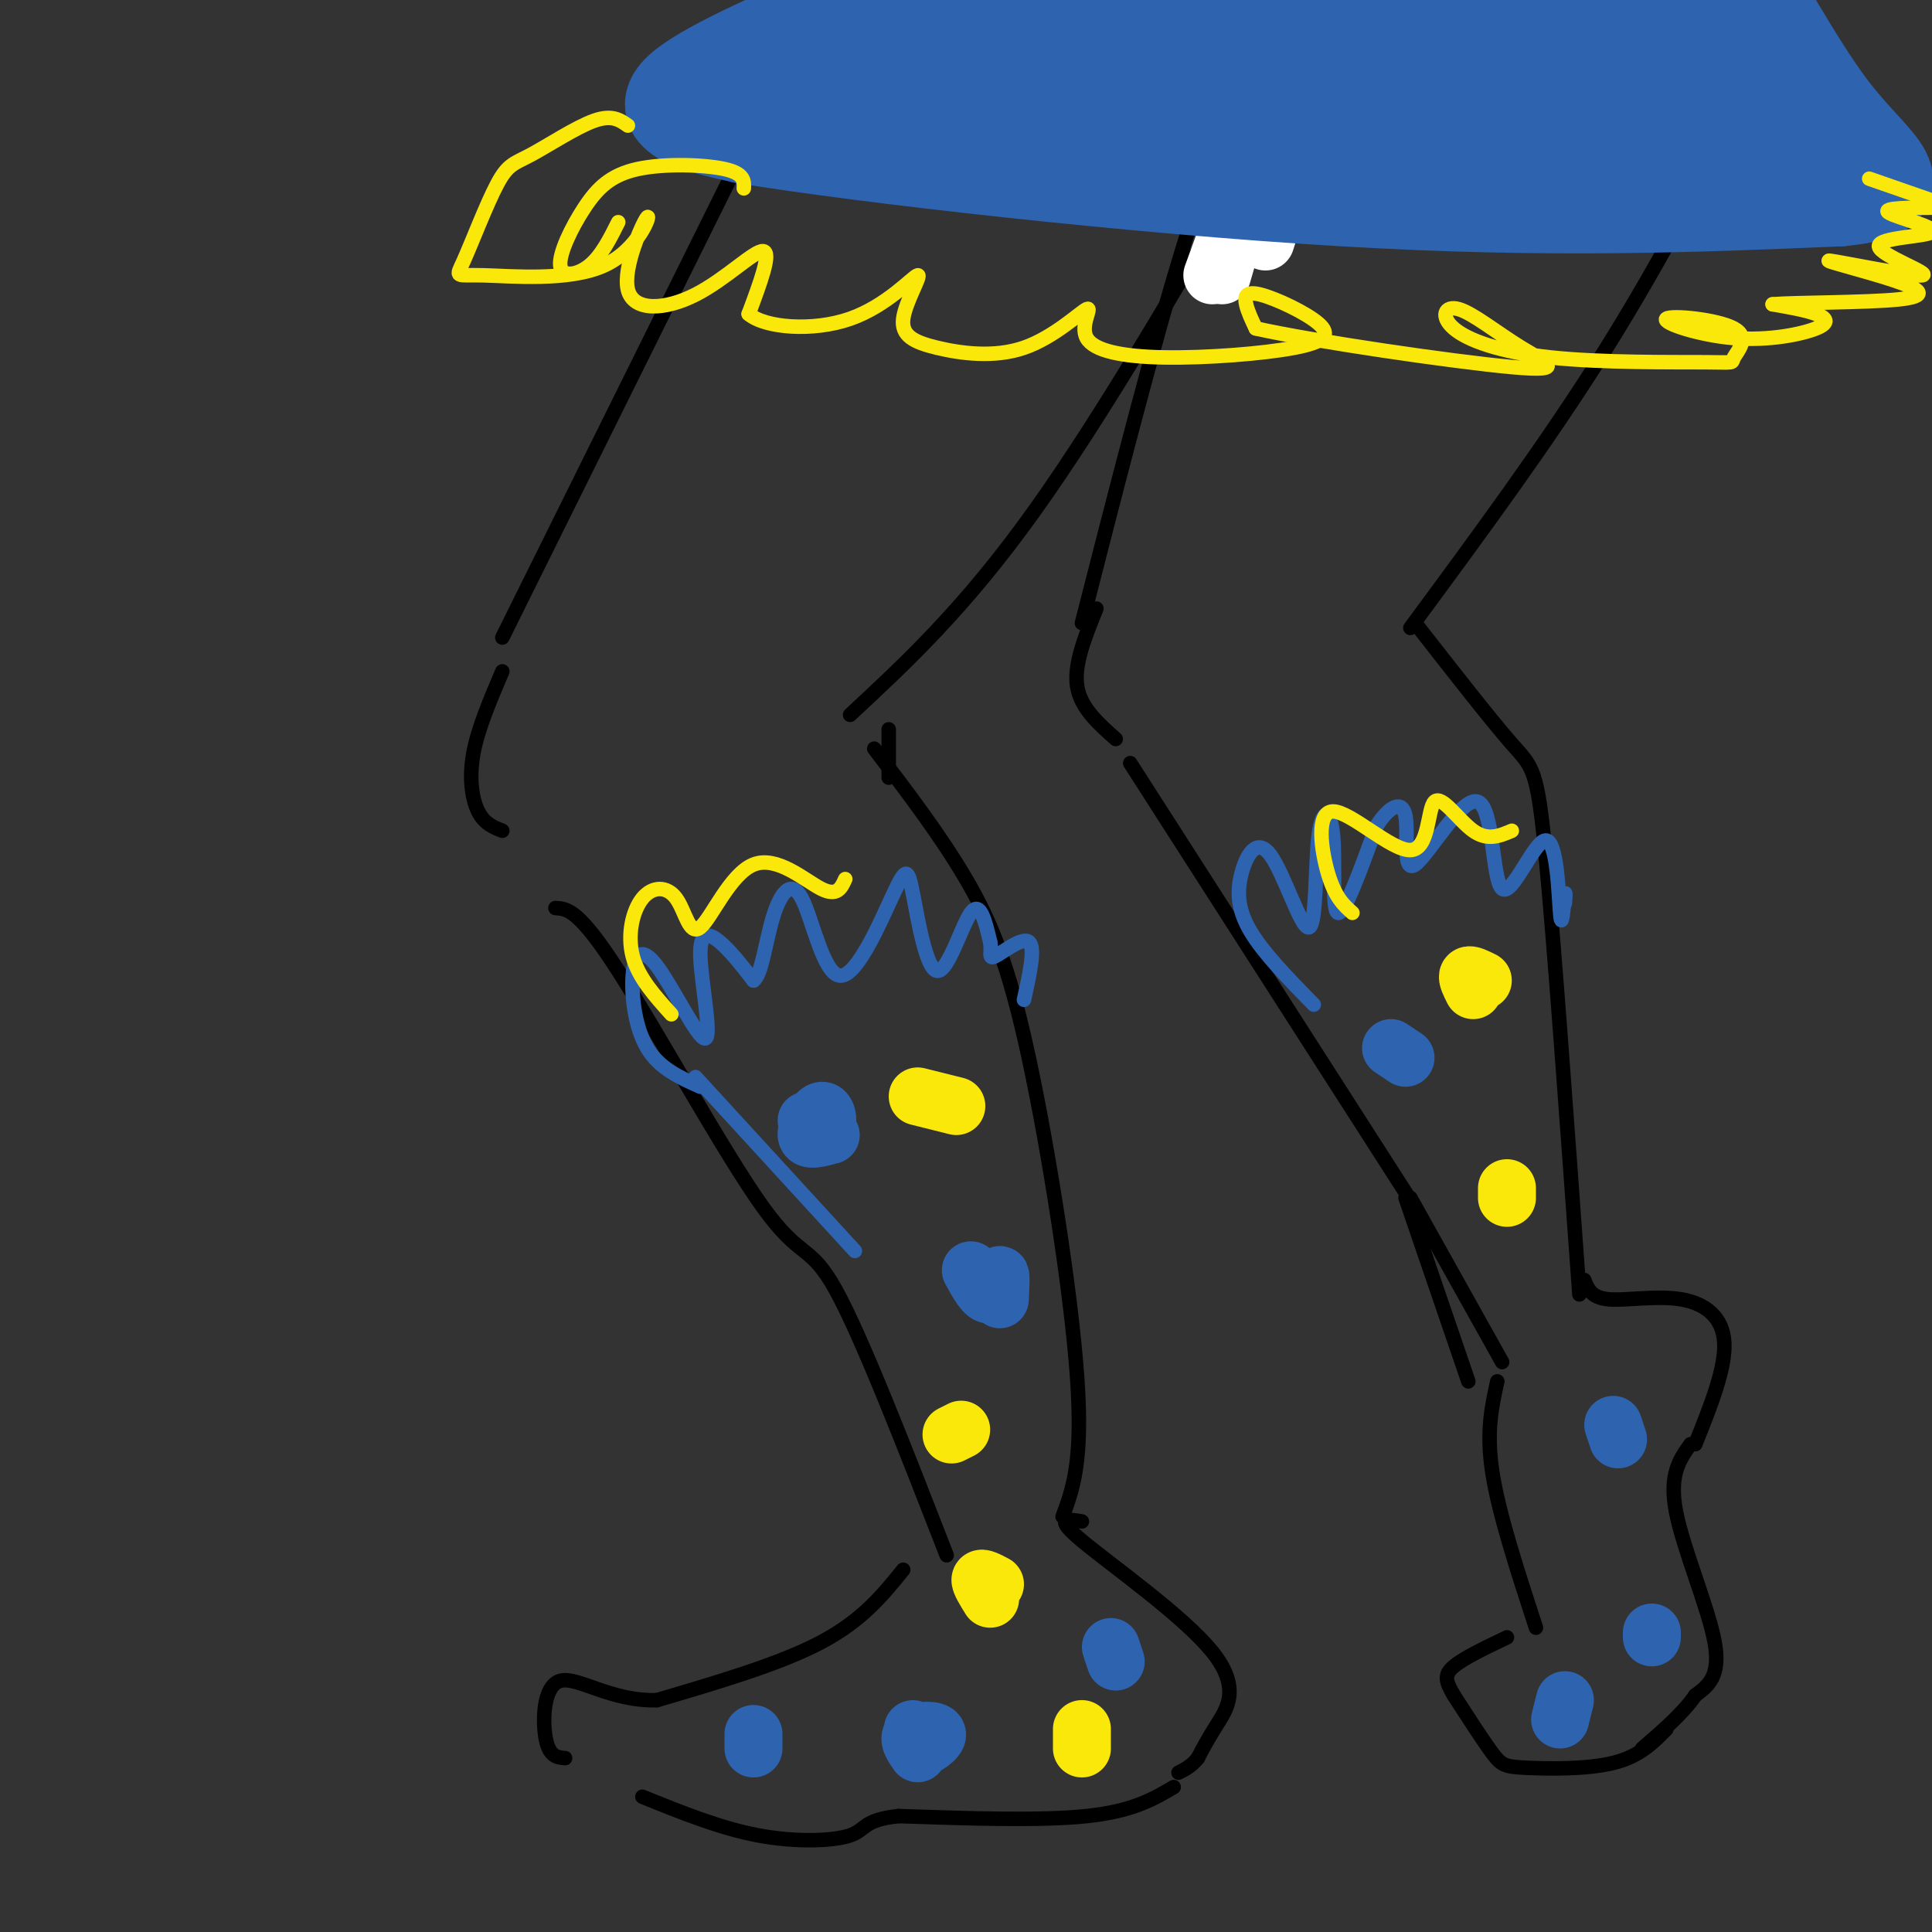 <svg viewBox='0 0 400 400' version='1.1' xmlns='http://www.w3.org/2000/svg' xmlns:xlink='http://www.w3.org/1999/xlink'><rect x="0" y="0" width="400" height="400" fill="#333333" stroke="none"/><g fill='none' stroke='#000000' stroke-width='3' stroke-linecap='round' stroke-linejoin='round'><path d='M167,5c0.000,0.000 -63.000,127.000 -63,127'/><path d='M262,28c-16.833,29.000 -33.667,58.000 -48,78c-14.333,20.000 -26.167,31.000 -38,42'/><path d='M104,139c-2.533,5.933 -5.067,11.867 -6,17c-0.933,5.133 -0.267,9.467 1,12c1.267,2.533 3.133,3.267 5,4'/><path d='M184,151c0.000,0.000 0.000,10.000 0,10'/><path d='M181,155c6.875,9.018 13.750,18.036 19,27c5.250,8.964 8.875,17.875 13,37c4.125,19.125 8.750,48.464 10,66c1.250,17.536 -0.875,23.268 -3,29'/><path d='M115,188c2.411,0.131 4.821,0.262 13,13c8.179,12.738 22.125,38.083 30,49c7.875,10.917 9.679,7.405 15,17c5.321,9.595 14.161,32.298 23,55'/><path d='M224,315c-3.000,-0.506 -6.000,-1.012 0,4c6.000,5.012 21.000,15.542 27,23c6.000,7.458 3.000,11.845 1,15c-2.000,3.155 -3.000,5.077 -4,7'/><path d='M248,364c-1.333,1.667 -2.667,2.333 -4,3'/><path d='M243,370c-4.250,2.500 -8.500,5.000 -18,6c-9.500,1.000 -24.250,0.500 -39,0'/><path d='M186,376c-7.452,0.810 -6.583,2.833 -10,4c-3.417,1.167 -11.119,1.476 -19,0c-7.881,-1.476 -15.940,-4.738 -24,-8'/><path d='M187,325c-4.250,5.250 -8.500,10.500 -17,15c-8.500,4.500 -21.250,8.250 -34,12'/><path d='M136,352c-9.560,0.286 -16.458,-5.000 -20,-4c-3.542,1.000 -3.726,8.286 -3,12c0.726,3.714 2.363,3.857 4,4'/><path d='M261,9c-4.917,11.000 -9.833,22.000 -16,42c-6.167,20.000 -13.583,49.000 -21,78'/><path d='M363,17c-9.583,18.583 -19.167,37.167 -31,56c-11.833,18.833 -25.917,37.917 -40,57'/><path d='M227,126c-2.333,5.750 -4.667,11.500 -4,16c0.667,4.500 4.333,7.750 8,11'/><path d='M234,158c0.000,0.000 59.000,92.000 59,92'/><path d='M293,129c7.822,10.022 15.644,20.044 20,25c4.356,4.956 5.244,4.844 7,23c1.756,18.156 4.378,54.578 7,91'/><path d='M291,248c0.000,0.000 13.000,38.000 13,38'/><path d='M292,248c0.000,0.000 19.000,34.000 19,34'/><path d='M328,265c0.720,1.833 1.440,3.667 5,4c3.560,0.333 9.958,-0.833 15,0c5.042,0.833 8.726,3.667 9,9c0.274,5.333 -2.863,13.167 -6,21'/><path d='M310,286c-1.167,5.250 -2.333,10.500 -1,19c1.333,8.500 5.167,20.250 9,32'/><path d='M350,299c-2.244,3.156 -4.489,6.311 -3,14c1.489,7.689 6.711,19.911 8,27c1.289,7.089 -1.356,9.044 -4,11'/><path d='M351,351c-2.500,3.667 -6.750,7.333 -11,11'/><path d='M345,358c-2.774,2.827 -5.548,5.655 -11,7c-5.452,1.345 -13.583,1.208 -18,1c-4.417,-0.208 -5.119,-0.488 -7,-3c-1.881,-2.512 -4.940,-7.256 -8,-12'/><path d='M301,351c-1.733,-2.933 -2.067,-4.267 0,-6c2.067,-1.733 6.533,-3.867 11,-6'/></g>
<g fill='none' stroke='#2d63af' stroke-width='3' stroke-linecap='round' stroke-linejoin='round'><path d='M145,225c-4.243,-1.899 -8.485,-3.799 -11,-8c-2.515,-4.201 -3.302,-10.704 -3,-15c0.302,-4.296 1.691,-6.386 5,-2c3.309,4.386 8.536,15.248 10,15c1.464,-0.248 -0.837,-11.605 -1,-17c-0.163,-5.395 1.810,-4.827 4,-3c2.190,1.827 4.595,4.914 7,8'/><path d='M156,203c1.711,-1.136 2.487,-7.976 4,-13c1.513,-5.024 3.763,-8.233 6,-4c2.237,4.233 4.461,15.908 8,16c3.539,0.092 8.393,-11.398 11,-17c2.607,-5.602 2.967,-5.316 4,0c1.033,5.316 2.740,15.662 5,16c2.260,0.338 5.074,-9.332 7,-12c1.926,-2.668 2.963,1.666 4,6'/><path d='M205,195c0.417,1.929 -0.542,3.750 1,3c1.542,-0.750 5.583,-4.071 7,-3c1.417,1.071 0.208,6.536 -1,12'/><path d='M144,223c0.000,0.000 33.000,36.000 33,36'/><path d='M272,208c-5.148,-5.262 -10.297,-10.525 -13,-15c-2.703,-4.475 -2.961,-8.163 -2,-12c0.961,-3.837 3.141,-7.825 6,-4c2.859,3.825 6.396,15.461 8,15c1.604,-0.461 1.275,-13.021 2,-19c0.725,-5.979 2.503,-5.379 3,0c0.497,5.379 -0.287,15.537 1,16c1.287,0.463 4.643,-8.768 8,-18'/><path d='M285,171c2.674,-4.151 5.361,-5.528 6,-2c0.639,3.528 -0.768,11.961 2,10c2.768,-1.961 9.711,-14.315 13,-13c3.289,1.315 2.923,16.301 5,18c2.077,1.699 6.598,-9.889 9,-10c2.402,-0.111 2.686,11.254 3,15c0.314,3.746 0.657,-0.127 1,-4'/><path d='M324,185c0.167,-0.333 0.083,0.833 0,2'/></g>
<g fill='none' stroke='#2d63af' stroke-width='12' stroke-linecap='round' stroke-linejoin='round'><path d='M190,363c-1.101,-1.577 -2.202,-3.155 -1,-4c1.202,-0.845 4.708,-0.958 5,0c0.292,0.958 -2.631,2.988 -4,3c-1.369,0.012 -1.185,-1.994 -1,-4'/><path d='M207,269c0.133,-2.667 0.267,-5.333 0,-5c-0.267,0.333 -0.933,3.667 -2,4c-1.067,0.333 -2.533,-2.333 -4,-5'/><path d='M172,235c-2.399,0.661 -4.798,1.321 -5,0c-0.202,-1.321 1.792,-4.625 3,-5c1.208,-0.375 1.631,2.179 1,3c-0.631,0.821 -2.315,-0.089 -4,-1'/><path d='M231,344c0.000,0.000 -1.000,-3.000 -1,-3'/><path d='M156,362c0.000,0.000 0.000,-3.000 0,-3'/><path d='M291,219c0.000,0.000 -3.000,-2.000 -3,-2'/><path d='M335,298c0.000,0.000 -1.000,-3.000 -1,-3'/><path d='M342,339c0.000,0.000 0.000,-1.000 0,-1'/><path d='M323,356c0.000,0.000 1.000,-4.000 1,-4'/></g>
<g fill='none' stroke='#fae80b' stroke-width='12' stroke-linecap='round' stroke-linejoin='round'><path d='M197,297c0.000,0.000 2.000,-1.000 2,-1'/><path d='M198,229c0.000,0.000 -8.000,-2.000 -8,-2'/><path d='M305,205c-0.667,-1.333 -1.333,-2.667 -1,-3c0.333,-0.333 1.667,0.333 3,1'/><path d='M312,246c0.000,0.000 0.000,2.000 0,2'/><path d='M205,331c-1.083,-1.750 -2.167,-3.500 -2,-4c0.167,-0.500 1.583,0.250 3,1'/><path d='M224,361c0.000,-1.583 0.000,-3.167 0,-3c0.000,0.167 0.000,2.083 0,4'/></g>
<g fill='none' stroke='#ffffff' stroke-width='12' stroke-linecap='round' stroke-linejoin='round'><path d='M271,22c0.000,0.000 -9.000,28.000 -9,28'/><path d='M263,24c0.000,0.000 -12.000,33.000 -12,33'/><path d='M262,26c0.000,0.000 -9.000,31.000 -9,31'/></g>
<g fill='none' stroke='#2d63af' stroke-width='20' stroke-linecap='round' stroke-linejoin='round'><path d='M172,3c-14.500,6.417 -29.000,12.833 -32,17c-3.000,4.167 5.500,6.083 14,8'/><path d='M154,28c25.156,4.133 81.044,10.467 124,13c42.956,2.533 72.978,1.267 103,0'/><path d='M381,41c16.819,-1.664 7.367,-5.824 -2,-18c-9.367,-12.176 -18.648,-32.367 -22,-31c-3.352,1.367 -0.774,24.292 0,34c0.774,9.708 -0.257,6.200 -4,2c-3.743,-4.200 -10.200,-9.092 -13,-12c-2.800,-2.908 -1.943,-3.831 0,-5c1.943,-1.169 4.971,-2.585 8,-4'/><path d='M348,7c2.816,0.124 5.856,2.434 9,7c3.144,4.566 6.391,11.390 1,14c-5.391,2.610 -19.420,1.008 -28,0c-8.580,-1.008 -11.712,-1.423 -16,-3c-4.288,-1.577 -9.734,-4.318 -12,-7c-2.266,-2.682 -1.353,-5.306 4,-7c5.353,-1.694 15.148,-2.459 22,-1c6.852,1.459 10.763,5.142 15,8c4.237,2.858 8.799,4.891 -1,7c-9.799,2.109 -33.959,4.296 -48,5c-14.041,0.704 -17.964,-0.074 -22,-2c-4.036,-1.926 -8.185,-5.001 -11,-7c-2.815,-1.999 -4.296,-2.923 3,-4c7.296,-1.077 23.370,-2.308 36,-1c12.630,1.308 21.815,5.154 31,9'/><path d='M331,25c11.004,2.649 23.013,4.772 13,6c-10.013,1.228 -42.048,1.560 -72,-2c-29.952,-3.560 -57.822,-11.012 -67,-15c-9.178,-3.988 0.337,-4.512 14,-5c13.663,-0.488 31.476,-0.942 42,0c10.524,0.942 13.761,3.279 18,5c4.239,1.721 9.481,2.827 -4,4c-13.481,1.173 -45.685,2.412 -61,3c-15.315,0.588 -13.742,0.525 -18,-1c-4.258,-1.525 -14.348,-4.512 -16,-7c-1.652,-2.488 5.132,-4.478 11,-6c5.868,-1.522 10.819,-2.578 20,-2c9.181,0.578 22.590,2.789 36,5'/><path d='M247,10c6.262,1.289 3.917,2.010 1,3c-2.917,0.990 -6.406,2.247 -8,3c-1.594,0.753 -1.295,1.001 -12,1c-10.705,-0.001 -32.416,-0.250 -43,-1c-10.584,-0.750 -10.042,-2.002 -9,-4c1.042,-1.998 2.584,-4.741 10,-8c7.416,-3.259 20.707,-7.033 38,-8c17.293,-0.967 38.587,0.872 46,3c7.413,2.128 0.943,4.543 -7,6c-7.943,1.457 -17.359,1.955 -31,2c-13.641,0.045 -31.505,-0.361 -40,-1c-8.495,-0.639 -7.619,-1.509 -3,-4c4.619,-2.491 12.982,-6.602 25,-9c12.018,-2.398 27.693,-3.082 36,-3c8.307,0.082 9.247,0.929 11,2c1.753,1.071 4.318,2.365 2,5c-2.318,2.635 -9.519,6.610 -21,10c-11.481,3.390 -27.240,6.195 -43,9'/><path d='M199,16c-9.285,1.543 -10.999,0.899 -12,0c-1.001,-0.899 -1.289,-2.053 -2,-4c-0.711,-1.947 -1.844,-4.686 14,-9c15.844,-4.314 48.666,-10.202 66,-13c17.334,-2.798 19.181,-2.505 30,0c10.819,2.505 30.609,7.222 36,10c5.391,2.778 -3.616,3.618 -12,4c-8.384,0.382 -16.143,0.304 -23,-1c-6.857,-1.304 -12.810,-3.836 -15,-6c-2.190,-2.164 -0.616,-3.959 1,-5c1.616,-1.041 3.273,-1.328 8,-2c4.727,-0.672 12.526,-1.730 22,1c9.474,2.730 20.625,9.248 27,14c6.375,4.752 7.973,7.737 4,9c-3.973,1.263 -13.519,0.802 -21,-1c-7.481,-1.802 -12.899,-4.947 -16,-7c-3.101,-2.053 -3.886,-3.015 -2,-4c1.886,-0.985 6.443,-1.992 11,-3'/><path d='M315,-1c8.065,1.565 22.729,6.976 29,9c6.271,2.024 4.150,0.660 6,4c1.850,3.340 7.671,11.383 7,14c-0.671,2.617 -7.836,-0.191 -15,-3'/><path d='M378,33c0.000,0.000 -22.000,1.000 -22,1'/><path d='M166,17c0.000,0.000 -4.000,-1.000 -4,-1'/></g>
<g fill='none' stroke='#fae80b' stroke-width='3' stroke-linecap='round' stroke-linejoin='round'><path d='M154,39c0.065,-1.541 0.130,-3.083 -4,-4c-4.130,-0.917 -12.455,-1.210 -18,0c-5.545,1.210 -8.311,3.922 -11,8c-2.689,4.078 -5.301,9.521 -5,12c0.301,2.479 3.515,1.994 6,0c2.485,-1.994 4.243,-5.497 6,-9'/><path d='M130,26c-1.646,-1.158 -3.292,-2.316 -7,-1c-3.708,1.316 -9.478,5.105 -13,7c-3.522,1.895 -4.796,1.896 -7,6c-2.204,4.104 -5.338,12.312 -7,16c-1.662,3.688 -1.853,2.855 4,3c5.853,0.145 17.751,1.268 25,-2c7.249,-3.268 9.848,-10.925 9,-10c-0.848,0.925 -5.145,10.434 -4,15c1.145,4.566 7.731,4.191 14,1c6.269,-3.191 12.220,-9.197 14,-9c1.780,0.197 -0.610,6.599 -3,13'/><path d='M155,65c3.380,2.907 13.330,3.674 21,1c7.670,-2.674 13.058,-8.790 14,-9c0.942,-0.210 -2.563,5.486 -3,9c-0.437,3.514 2.195,4.845 7,6c4.805,1.155 11.783,2.134 18,0c6.217,-2.134 11.673,-7.379 13,-8c1.327,-0.621 -1.476,3.383 0,6c1.476,2.617 7.231,3.847 16,4c8.769,0.153 20.551,-0.771 27,-2c6.449,-1.229 7.564,-2.762 5,-5c-2.564,-2.238 -8.806,-5.179 -12,-6c-3.194,-0.821 -3.341,0.480 -3,2c0.341,1.520 1.171,3.260 2,5'/><path d='M260,68c11.999,2.687 40.997,6.906 53,8c12.003,1.094 7.012,-0.937 2,-4c-5.012,-3.063 -10.045,-7.159 -13,-8c-2.955,-0.841 -3.833,1.573 -1,4c2.833,2.427 9.376,4.866 20,6c10.624,1.134 25.329,0.961 32,1c6.671,0.039 5.309,0.289 6,-1c0.691,-1.289 3.435,-4.117 0,-6c-3.435,-1.883 -13.047,-2.822 -14,-2c-0.953,0.822 6.755,3.406 14,4c7.245,0.594 14.028,-0.802 17,-2c2.972,-1.198 2.135,-2.200 0,-3c-2.135,-0.800 -5.567,-1.400 -9,-2'/><path d='M367,63c4.248,-0.378 19.369,-0.322 26,-1c6.631,-0.678 4.772,-2.091 -1,-4c-5.772,-1.909 -15.459,-4.315 -13,-4c2.459,0.315 17.062,3.352 19,3c1.938,-0.352 -8.790,-4.094 -9,-6c-0.210,-1.906 10.097,-1.975 11,-3c0.903,-1.025 -7.599,-3.007 -9,-4c-1.401,-0.993 4.300,-0.996 10,-1'/><path d='M401,43c3.778,0.378 8.222,1.822 6,1c-2.222,-0.822 -11.111,-3.911 -20,-7'/><path d='M139,210c-3.419,-3.793 -6.839,-7.586 -8,-12c-1.161,-4.414 -0.064,-9.449 2,-12c2.064,-2.551 5.094,-2.617 7,0c1.906,2.617 2.686,7.918 5,6c2.314,-1.918 6.161,-11.055 11,-13c4.839,-1.945 10.668,3.301 14,5c3.332,1.699 4.166,-0.151 5,-2'/><path d='M280,189c-1.768,-1.572 -3.536,-3.144 -5,-8c-1.464,-4.856 -2.624,-12.994 1,-13c3.624,-0.006 12.033,8.122 16,8c3.967,-0.122 3.491,-8.494 5,-10c1.509,-1.506 5.003,3.856 8,6c2.997,2.144 5.499,1.072 8,0'/></g>
</svg>